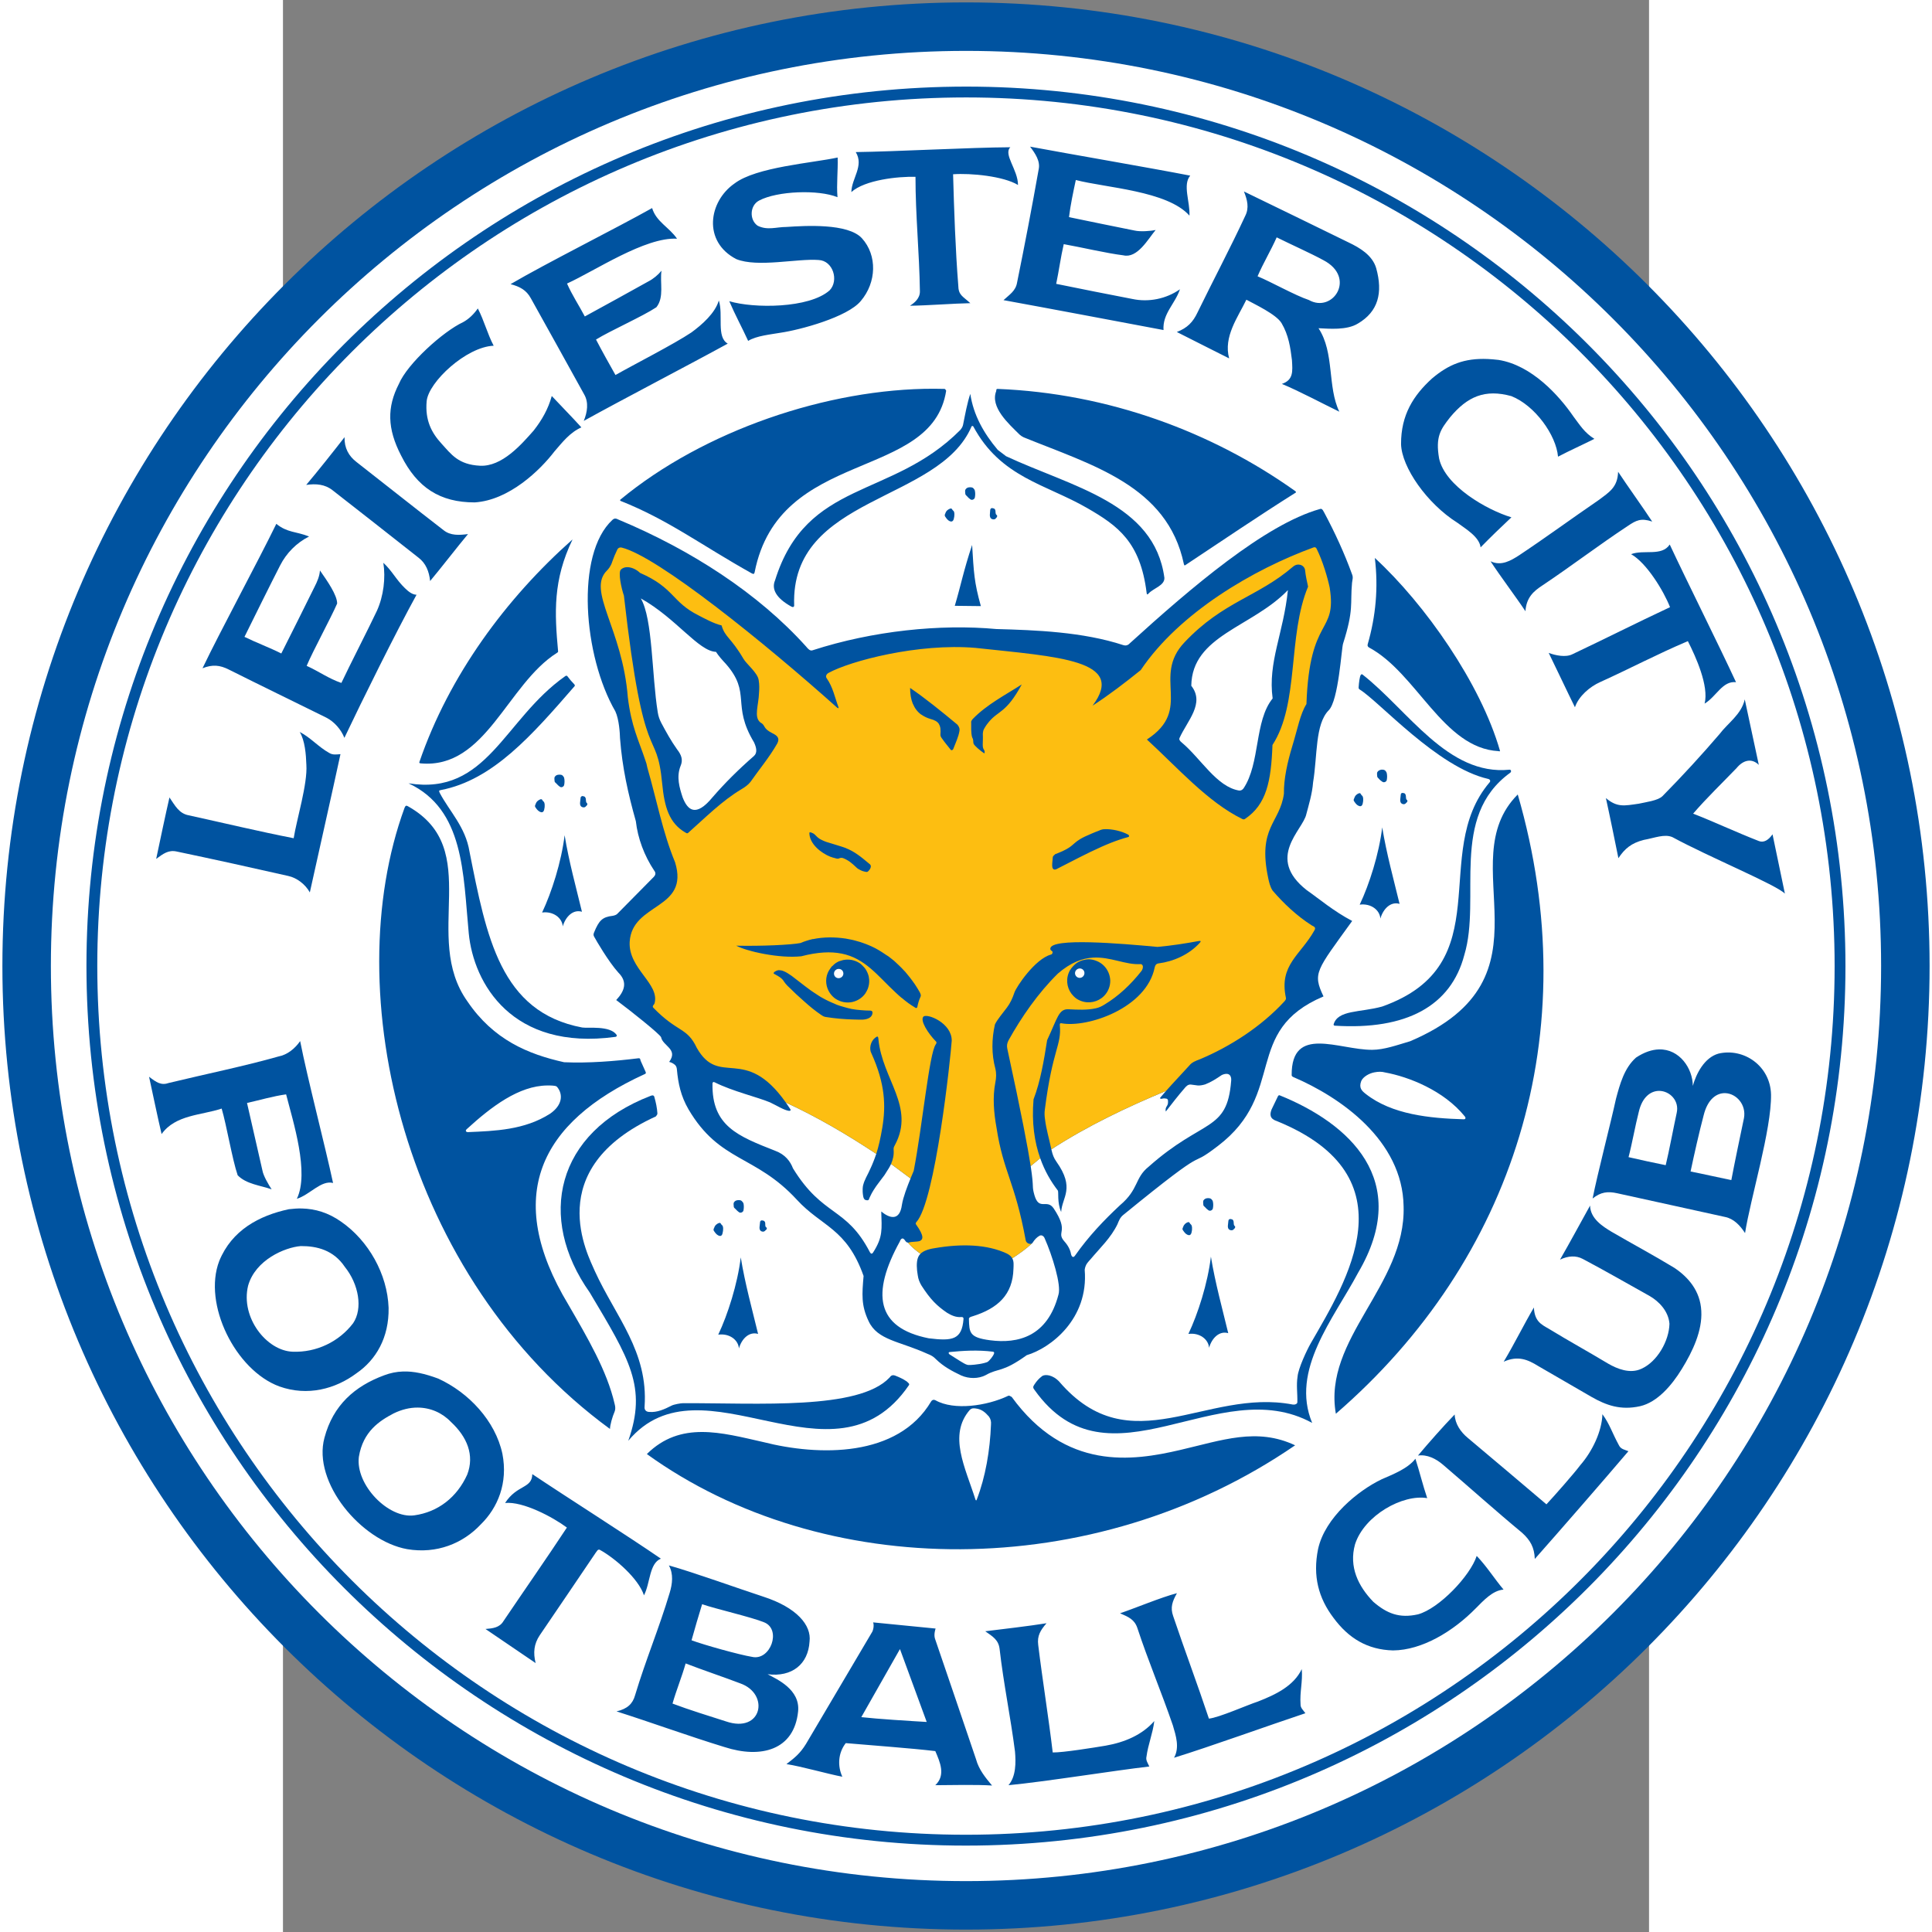 <svg height="316" viewBox="0 0 595.276 841.89" width="316" xmlns="http://www.w3.org/2000/svg"><rect x="0" y="0" width="595.276" height="841.89" fill="#808080" stroke="none"/><path d="m706.97 420.94c0 226.08-183.26 409.34-409.33 409.34s-409.34-183.26-409.34-409.34c0-226.07 183.27-409.33 409.34-409.33 226.07-.003 409.33 183.26 409.33 409.33z" fill="#fff" stroke="#0053a0" stroke-width="21.127"/><g fill-rule="evenodd"><path d="m-80.881 425.78c-2.645-209 164.7-380.64 373.71-383.29 209-2.646 380.64 164.71 383.29 373.71 2.64 209-164.71 380.64-373.71 383.28-209 2.65-380.64-164.7-383.29-373.7h-.001zm373.65-388.01c-211.61 2.679-381.05 176.46-378.37 388.07 2.681 211.61 176.46 381.04 388.07 378.37 211.61-2.68 381.04-176.46 378.37-388.07-2.68-211.61-176.46-381.05-388.07-378.37z" fill="#0053a0"/><path d="m283.74 169.4c-46.47-.11-100.46 18.31-136.75 48.35-.12.08-.12.4.13.53 20.75 8.23 34.98 19.15 57.16 31.57.8.44 1.08.25 1.25-.47 10.73-54.5 77.26-39.38 83.47-79.12-.27-.27-.23-.76-.8-.79-1.47-.04-2.97-.06-4.46-.07zm27.67.07c-.46 0-.61.19-.59.92-2.79 7 5.41 14.29 10.19 19.01.46.43 1.22.93 1.79 1.18 29.7 12.09 62.57 21.02 69.77 55.18.15.53.25.87.8.4 15.83-10.5 31.53-21.15 47.55-31.25.82-.34.52-.72 0-1.05-36.2-25.74-81.43-42.49-129.51-44.39zm-185.21 65.58c-28.961 25.68-53.811 59.27-66.753 97.01-.145.37.076.54.592.59 28.34 2.56 37.6-34.4 59.321-48.14.29-.17.55-.32.53-.67-1.54-16.84-2.28-31.03 6.31-48.79zm349.59 8.08c1.6 13.07.38 25.47-3.09 37.55-.15.57-.13 1.01.52 1.45 20.94 11.2 32.29 43.91 56.49 45.19.3.13.76.15.59-.25-8.4-29.19-32.56-63.73-54.51-83.94zm62.28 103.07c-29.7 29.78 18.5 79.68-46.89 107.53-5.77 1.7-11.31 3.72-16.53 3.74-14.54.07-35.23-11.02-35.1 11.05 0 .4.36.68.84.87 20.2 8.65 47.5 27.4 47.94 56.3.99 34.45-35.27 57.65-29.52 90.37 77.49-67.01 109.36-165.95 79.26-269.86zm-484.42 4.92c-.25.07-.433.34-.659.87-29.345 80.19-.511 204.85 89.508 270.7.02-1.7 1.01-5.24 2.04-7.62.38-.92.32-2.1 0-3.22-3.3-14.5-11.95-29.12-20.18-43.35-28.392-47.13-12.63-79.45 33.21-100.42.59-.19.72-.52.4-1.13-.71-1.56-1.41-3.1-2.1-4.68-.21-.42 0-1.26-1.05-1.11-10.28 1.28-21.85 2.19-32.31 1.72-15.74-3.51-30.772-9.78-42.091-26.45-20.264-28.29 7.488-66.34-25.979-85.1-.277-.16-.538-.27-.789-.21zm424.37 115.91c.76 0 1.54.11 2.3.32 10.16 1.85 25.53 7.83 34.66 19.13.59.73.32 1.34-.59 1.26-14.67-.44-31.15-2.06-42.56-11.05-1.62-1.28-3.11-2.55-1.97-5.6.84-1.93 3.53-3.41 5.78-3.81.82-.14 1.6-.27 2.38-.25zm-362.87 5.98c.82-.02 1.62 0 2.44.06.68.08 1.37.08 1.83.53 2.82 3.36 2.26 8.06-3.01 11.7-11.13 7.13-24.032 7.53-35.916 8.04-.465.02-1.279-.49-.46-1.26 10.828-9.92 22.806-18.95 35.116-19.07zm201.21 135.16c-.15-.02-.32.02-.46.13-9.12 4.33-23.45 6.44-31.51 1.91-.97-.48-1.54-.12-1.92.44-14.48 24.52-48.89 23.94-73.32 17.71-18.15-4.09-35.91-9.27-50.58 5.26 76.38 55.08 194.12 56.8 282.49-3.81-16.67-7.87-31.8-2.21-50.13 2.04-20.75 4.82-49.88 9.18-73.39-23.15-.4-.11-.76-.51-1.18-.53zm-15.26 5.52c.21.02.44.04.72.06 2.65.31 4.16 1.66 5.78 3.49.78 1.03 1.06 2.23.93 3.5-.44 11.32-2.38 22.77-6.19 32.68-.08.47-.42.57-.59 0-4.42-13.95-11.97-28.07-2.44-39.06.61-.53 1.12-.7 1.79-.67z" fill="#0053a0"/><path d="m325.56 63.904c2.27 2.997 4.54 6.333 3.74 9.93-2.92 16.455-6.06 32.876-9.4 49.266-.59 3.66-3.25 5.23-5.92 7.69 18 3.27 51.67 9.63 69.73 13.03-.48-7.13 4.97-11.3 7.16-17.76-6 4.2-13.66 5.74-20.78 4.21-7.41-1.4-25.76-5.05-33.15-6.58 1.2-5.73 1.96-11.57 3.29-17.3 7.2 1.27 18.79 4 25.97 4.87 6.12 1.45 10.75-7.05 14.08-11.05-2.34.53-6.74.8-9.13.26-7.54-1.463-21.09-4.317-28.63-5.85.67-5.463 1.83-10.851 2.97-16.181 12.92 3.397 39.93 4.664 49.52 15.523.32-5.995-3.07-13.443.34-17.429-17.85-3.465-51.94-9.299-69.79-12.629zm-8.61.263c-17.2.08-50.16 1.89-67.35 2.105 3.68 6.053-1.79 11.368-1.92 17.429 5.83-5.289 20.38-6.872 27.95-6.642-.02 16.591 1.69 33.251 1.92 49.791.1 3.13-2.34 5.12-4.34 6.38 7.48-.08 19.3-1 26.31-1.12-3.45-3.17-5.2-3.43-5.26-7.89-1.22-15.27-1.83-33.072-2.25-48.281 7.74-.564 21.97.825 28.29 4.67-.03-6.68-6.49-13.324-3.35-16.442zm-75.24 4.473c-10.99 2.397-35.47 4.119-44.94 11.313-11.32 7.859-13.93 25.297.74 32.947 9.24 3.78 26.77-.33 35.9.4 6.28.26 8.93 8.96 4.8 13.22-8.92 7.93-33.15 7.93-43.73 4.73 2.59 6.07 5.49 11.31 8.23 17.3 3.6-2.26 9.99-2.82 14.06-3.55 8.67-1.26 29.21-6.82 35-13.81 6.92-8.13 7.26-19.91.52-27.36-6.06-6.64-24.83-5.467-32.81-4.935-4.55 0-8.31 1.605-12.63-.526-3.68-2.532-3.47-8.853.65-10.985 7.92-4.196 25.87-4.845 34.14-1.448-.48-5.794.26-11.502.07-17.296zm177.04 14.798c1.48 3.664 2.34 7.124.59 10.589-6.52 14.053-13.93 28.003-20.83 42.163-1.94 4.13-4.42 6.75-9.01 8.48 6.12 3.13 16.63 8.38 22.81 11.51-2.59-9.46 3.83-17.95 7.5-25.58 3.53 1.93 13 6.35 15.32 10.19 3.11 5.26 3.87 10.66 4.54 16.11.3 4.93.7 8.65-4.39 10.4 7.15 2.91 18.39 8.9 25.04 12.1-5.28-10.88-2.02-25.68-9.07-36.37 4.59.2 12.29.97 17.17-2.04 8.82-5.17 10.97-13.35 7.96-24.14-1.66-5.68-7.24-8.92-11.98-11.18-11.32-5.6-34.32-16.703-45.65-22.232zm-257.89 7.234c-15.78 8.861-46.11 24.018-61.684 33.148 4.064 1.07 6.884 2.59 8.814 6.12 7.79 13.99 15.56 27.97 23.28 41.96 2 3.47 1.39 7.65-.19 11.51 16.19-8.99 46.5-24.75 62.74-33.67-5.07-2.88-1.85-12.49-3.89-18.81-1.6 5.52-7.3 10.54-11.95 13.94-7.54 5.06-25.24 14.08-33.09 18.55-2.86-5.07-5.77-10.26-8.48-15.46 6.12-3.8 20.31-10.08 26.31-14.07 3.51-4.4 1.45-10.75 2.23-15.92-1.54 1.86-3.54 3.54-5.73 4.67-6.58 3.66-21.02 11.66-27.69 15.26-2.53-4.8-5.56-9.35-7.75-14.34 12.19-5.53 34.05-20.33 47.94-19.54-3.47-5.058-9.05-7.352-10.86-13.348zm272.16 12.758c6.02 3.01 14.86 6.94 20.33 9.93 14.51 7.54 4.19 23.31-6.31 17.37-6-2-16.5-7.93-22.35-10.33 2.52-5.86 5.74-11.11 8.33-16.97zm-348.11 30.98c-1.667 2.4-3.85 4.59-6.447 5.99-8.677 4.04-24.223 18.06-27.952 26.9-5.197 10.12-5.142 19.43.985 31.24 6.983 13.93 16.884 20.39 32.031 20.39 15.047-.93 28.597-14.11 34.787-22.23 3.41-3.93 6.72-8.26 11.72-10.46-4.2-4.66-8.62-9.08-12.9-13.68-1.53 5.59-4.23 10.4-7.89 15.06-5.41 6.14-13.806 15.79-23.349 15.33-9.545-.47-12.582-5.02-16.838-9.67-4.255-4.65-7.183-10.08-6.444-18.42.738-8.34 17.271-23.74 29.205-24.2-2.737-5.2-4.168-10.99-6.908-16.25zm-58.077 56.1c-4.355 5.62-12.094 15.39-16.707 20.8 4.283-.63 8.183-.27 11.445 2.29 12.525 9.75 25.033 19.6 37.489 29.41 3.199 2.42 4.645 6.04 5.064 10.18 4.609-5.49 12.03-15.11 16.509-20.46-3.879.51-7.657.72-10.654-1.7-12.723-9.81-25.231-19.78-37.884-29.66-3.461-2.63-5.391-6.19-5.262-10.86zm-29.729 37.76c-7.937 16.31-24.36 46.62-32.162 62.93 4.329-1.72 7.581-1.41 11.509.59 14.118 7.07 28.306 13.94 42.422 20.92 3.464 1.75 6.497 5.22 7.892 8.82 7.87-16.58 22.39-45.92 31.441-62.36-1.865 0-3.734-1.56-5.064-2.88-3.73-3.54-5.612-7.58-9.406-11.05 1.056 6.58.105 14.46-2.764 20.85-3.334 7.12-12.186 24.38-15.52 31.51-5.529-1.87-9.801-5.05-15.128-7.45 2.668-6.38 10.55-20.84 13.284-27.15.03-3.7-4.369-9.95-7.496-14.42-.135 2.4-1.169 4.84-2.303 7.05-3.401 6.93-11.067 22.27-14.535 29.13-4.862-2.46-11.187-4.84-16.048-7.24 3.401-6.92 11.988-24.24 15.522-31.1 2.734-5.39 7.164-9.9 12.628-12.63-5.662-2.28-9.412-1.58-14.272-5.52zm10.193 90.69c2.267 3.67 2.761 9.88 2.896 14.27.598 8.28-4.26 23.98-5.527 32.04-15.253-2.99-30.587-6.67-45.777-10-4.195-.8-5.887-4.17-8.352-7.77-1.599 6.87-4.323 19.85-5.787 26.78 3.064-2.26 5.348-4.02 8.945-3.22 16.252 3.41 32.418 6.98 48.606 10.65 3.729.8 7.471 3.64 9.403 7.17 3.465-15.72 9.955-44.45 13.352-60.25-1.664.14-3.401.42-4.866-.51-4.731-2.61-8.096-6.69-12.893-9.16z" fill="#0053a0"/><path d="m7.487 453.67c-2.286 3.28-5.563 5.97-9.471 6.71-14.868 4.21-30.724 7.43-47.684 11.51-3.404 1.22-5.464-.21-8.682-2.69 1.504 6.88 3.822 18.1 5.459 24.98 6.039-8.46 17.282-8.14 26.176-11.11 2.113 7.13 4.599 22.08 6.973 29.06 3.732 3.88 9.928 4.42 14.798 6.13-1.265-1.9-3.643-5.94-4.011-8.23-1.728-7.54-4.986-21.93-6.71-29.4 5.689-1.27 11.264-2.95 17.035-3.75 3.054 11.93 10.208 34.14 4.671 45.52 5.807-1.85 10.597-8.25 15.785-6.9-3.42-16.02-11.182-45.67-14.339-61.83h-0zm.789 72.94c-1.898-.06-3.812.11-5.723.32-12.876 2.76-24.839 9.11-30.32 22.56-7.223 18.76 7.044 47.61 26.178 54.66 12.304 4.4 24.474 1.1 33.608-5.72 8.484-5.81 14.238-15.52 14.011-28.54-.532-14.69-8.745-29.26-20.719-37.55-5.695-4-11.336-5.58-17.035-5.73h-0zm-.526 16.38c7.101-.04 14.314 1.77 19.205 9.07 6.081 7.56 7.926 18.18 3.618 24.54-6.12 8.04-15.985 12.84-26.374 12.42-11.296-.4-22.741-14.86-19.403-28.73 3.174-11.3 15.994-16.73 22.954-17.3zm44.529 54.66c-2.776.08-5.479.63-8.158 1.64-12.849 4.74-22.278 13.03-26.043 27.23-5.279 19.43 15.97 44.94 36.04 48.54 12.885 2.17 24.293-2.48 32.093-10.8 7.345-7.2 11.912-17.97 9.408-30.77-3.094-14.37-14.71-26.69-27.951-32.75-5.84-2.17-10.765-3.26-15.389-3.09zm6.379 15.72c5.618.02 10.726 2.27 14.535 6.25 7.036 6.5 10.353 14.48 7.104 22.94-4.473 9.94-12.784 16.36-23.087 17.77-11.193 1.55-25.66-13.26-24.139-25.47 1.823-11.2 9.128-15.77 15.129-18.94 3.555-1.73 7.086-2.57 10.458-2.55zm49.992 29c-.11 6.4-6.67 4.51-11.853 12.57 7.783-.78 20.833 6.16 26.923 10.71-9.05 13.74-18.46 27.17-27.638 40.77-1.705 2.86-4.694 3.18-7.83 3.43 5.725 3.96 16.118 10.9 21.848 14.86-1.14-4.57-.72-8.36 1.77-12.1 8.1-11.98 16.31-23.93 24.39-35.97.46-.49.84-1.62 1.73-1.33 6.63 3.6 16.98 12.61 19.32 19.87 2.78-5.35 2.25-13.89 7.36-15.98-14.08-9.7-41.88-27.34-56.02-36.83zm59.52 39.78c2.06 3.75 1.53 8.04.33 11.98-4.6 15.4-10.46 29.25-15.07 44.6-1.03 3.72-3.36 5.93-8.08 7.03 14.61 4.63 31.57 10.81 47.02 15.53 16 5.18 30.37 1.32 32.1-15.47 1.01-9.64-9.26-14.1-13.28-16.25 10.58 1.31 17.7-4.34 18.27-14.27.9-7.07-5.54-14.8-20.12-19.53-10.46-3.41-30.63-10.67-41.17-13.62zm221.39 12.1c-6.78 1.75-18.12 6.49-24.79 8.76 3.72 1.6 6.29 2.69 7.55 6.44 4.76 14.46 10.51 27.95 15.45 42.37 1.35 4.54 3.01 9.68.53 14.14 15.36-4.73 42.01-14.35 57.23-19.4-.87-1.27-2.19-2.3-2.11-3.9-.38-5.43.99-9.83.53-15.32-3.52 7.32-11.26 11.07-19.14 14.14-4.44 1.43-16.92 6.99-21.32 7.43-4.86-14.63-10.65-30.03-15.57-44.66-1.35-3.79-.36-6.44 1.64-10zm-206.91 4.8c5.62 1.98 21.63 5.64 27.09 7.92 7.61 3.15 2.67 16.79-5.27 15.04-5.57-.9-21.21-5.28-26.43-7.24 1.47-5.24 2.99-10.52 4.61-15.72zm74.5 7.92c.49 1.01.19 3.47-.65 4.58l-28.6 48.41c-2.55 4.15-4.95 6.04-8.5 8.76 6.52 1.01 17.8 4.25 24.35 5.51-2.11-4.59-1.92-10.27 1.49-14.65 10.1.89 28.98 2.26 39.02 3.48 2.04 4.77 4.65 10.5 0 14.86 6.65-.05 18.25-.3 24.73.14-2.92-3.47-5.76-6.96-6.98-11.45-3.04-8.96-14.34-42.24-17.89-52.55-.61-1.87.21-4.19.27-4.4zm75.58.37c-7.3 1.2-19.72 2.64-26.7 3.5 3.32 2.33 5.78 3.77 6.25 7.7 1.72 15.11 4.77 29.59 6.71 44.71.4 4.73.48 10.81-2.84 14.67 16-1.52 45.44-6.3 61.37-8.15-.61-1.41-1.64-2.74-1.24-4.27.72-5.41 2.74-10.06 3.41-15.53-5.28 6.04-12.92 9.28-21.24 10.73-4.77.8-18.69 3.05-23.02 2.95-1.81-15.33-4.46-31.51-6.32-46.83-.52-4 .95-6.4 3.62-9.48zm-63.87 11.26 11.66 31.76c-7.29-.42-21.22-1.28-28.5-2.1zm-93.39 6.26c6.69 2.61 17.79 6.37 23.74 8.67 13.03 4.54 9.6 22.01-6.19 16.58-7.09-2.25-16.54-5.2-23.27-7.76 1.62-5.73 4.1-11.71 5.72-17.49z" fill="#0053a0"/><path d="m525.04 156.44c-10.31-.44-17.13 2.4-24.33 8.49-8.06 7.33-13.55 15.84-13.49 28.61.27 10.06 11.26 25.87 24.48 34.21 3.72 2.75 9.62 6.18 10.18 10.77 4.38-4.48 8.95-8.9 13.43-13.09-10.73-3.22-28.9-13.64-31.51-25.64-1.66-9.55.68-12.67 4.74-17.89 7.58-9.15 15.26-12.46 26.77-9.28 10.29 4.1 19.51 16.99 20.31 26.38 5.35-2.8 10.42-5.03 15.85-7.76-4.31-2.67-6.21-5.87-9.13-9.74-6.32-9.21-18.21-22.36-32.63-24.66-1.62-.19-3.2-.33-4.67-.4zm56.76 49.14c-.21 6.74-3.76 8.82-8.6 12.42-11.75 8.04-22.88 16.23-34.6 24.02-3.33 2.12-7.64 4.84-12.38 2.56 3.81 5.92 11.34 15.92 15.2 21.77.4-6.04 3.64-8.78 7.3-11.18 12.67-8.46 24.58-17.59 37.29-25.97 3.67-2.48 5.77-3.56 10.65-1.92-3.78-5.78-11.05-15.91-14.86-21.7zm22.5 31.7c-3.51 5.3-11.3 2.08-16.83 4.21 6.73 3.79 14.16 15.95 16.96 23.09-15.05 7.05-27.49 13.38-42.56 20.52-2.86 1.45-7.38.53-10.31-.59 3.11 6.31 8.31 17.41 11.43 23.68 1.66-4.86 6.52-8.99 11.05-10.99 13.47-6.12 24.56-12.04 38.16-17.82 3.45 6.79 9.24 19.57 7.3 27.23 5.2-3.14 7.75-9.98 13.68-9.34-7.2-15.6-21.61-44.41-28.88-59.99zm32.69 67.48c-1.43 6.54-7.37 10.31-11.05 15.19-7.37 8.61-16.23 18.31-24.86 27.03-2.06 1.93-7.17 2.54-10.27 3.24-6.42.93-9.41 1.68-14.33-2.44 1.54 6.92 4.06 19.26 5.45 26.18 2.74-4.15 5.66-6.59 11.05-7.96 4.8-.86 9.05-2.71 12.5-1.2 15.75 8.57 45.3 20.78 49 24.61l-5.39-25.85c-1.75 2.53-3.81 3.75-5.91 2.95-9.45-3.66-20.67-8.88-28.69-11.95 5.87-6.82 12.73-13.41 18.94-19.87 2.7-3.29 6.4-4.59 9.68-1.39z" fill="#0053a0"/><path d="m599.63 457.29c-2.99.08-6.38 1.15-10 3.55-5.15 4.53-7.05 11.62-8.75 17.96-2.32 10.71-8.08 32.72-10.19 43.46 3.56-2.86 6.63-3.18 10.65-2.3 15.72 3.39 31.38 6.95 47.04 10.34 3.79.73 6.59 3.7 8.74 7.03 2.31-14.9 11.57-45.19 11.32-60.39-.3-12.46-11.85-20.41-22.9-17.82-6.27 1.76-9.79 9-11.18 14.08-.02-7.56-5.76-16.15-14.73-15.91zm.06 18.07c4.61.03 8.87 4.28 7.64 9.62-1.22 5.56-3.43 17.26-4.79 22.76-5.35-1.08-10.91-2.28-16.19-3.5 1.52-5.74 2.95-13.89 4.46-19.72 1.52-6.61 5.31-9.16 8.88-9.16zm28.82.99c4.8.17 9.2 4.99 8.14 10.86-1.49 7.06-4.21 20.08-5.51 27.03-5.83-1.18-11.87-2.59-17.76-3.75 1.49-7.07 3.78-17.26 5.66-24.33 1.74-7.24 5.72-9.93 9.47-9.81zm-58.93 49c-4.42 7.94-8.46 15.51-13.09 23.55 3.51-1.68 6.98-1.87 9.87-.33 10.27 5.43 19.02 10.52 29.19 16.18 3.93 2.27 8.19 6.5 8.63 12.1-.17 7.5-5.35 16.57-12.25 19.62-4.99 2.34-10.67-.06-14.46-2.25-9.32-5.6-16.67-9.58-25.99-15.26-3.22-1.85-6.09-3.22-6.38-9.2-4.46 7.56-8.48 15.83-13.16 23.62 6.21-2.78 10.49-.93 14.95 1.83 8.29 4.77 15.19 8.77 23.4 13.55 6.27 3.56 12.55 5.91 21.11 4 7.39-1.71 13.66-8.86 18.17-16.23 4.77-7.72 8.96-16.71 8.48-25.25-.42-8.82-5.79-14.84-11.77-18.82-9.76-5.91-17.51-9.98-27.36-15.72-3.79-2.28-9.22-5.71-9.34-11.39zm5.38 90.9c-.21 7.43-4.37 16.17-9.66 22.23-2.67 3.58-11.26 13.32-14.73 17.05-11.76-9.98-22.46-19.03-34.26-28.94-3.12-2.57-5.58-6.15-5.73-10.21-4.88 5.03-11.47 12.5-15.99 17.89 4.04-.57 7.83 1.39 10.86 3.96 11.57 9.87 22.79 19.99 34.53 29.71 3.52 3.2 5.33 6.3 5.52 11.39 10.65-12.02 30.41-34.73 40.79-46.95-1.41-.61-3.29-.83-4.09-2.51-3.07-5.6-3.99-9.18-7.24-13.62zm-81.49 19.41c-3.3 4.33-9.91 6.84-14.67 8.94-10.29 4.91-24.73 16.65-27.74 30.4-2.4 11.85.21 21.42 6.76 30.05 6.48 8.76 14.65 13.85 25.93 14.14 12.62-.12 26.07-8.23 36.03-18.35 3.28-3.28 7.3-7.79 12.1-8.16-4-4.76-7.34-10.13-11.7-14.67-2.82 8.69-16.4 22.96-25.59 25.46-8.11 1.83-13.54-.36-19.47-5.47-6.59-6.82-10.69-15.22-7.96-25.05 4.06-12.67 20.88-21.95 31.45-20.12-1.92-5.66-3.37-11.72-5.14-17.17z" fill="#0053a0"/><path d="m299.52 171.64c-1.34 3.86-2.25 8.95-3.15 13.42-.19.98-.68 1.65-1.27 2.36-29.93 30.12-66.91 21.35-80.69 65.52-1.56 3.73.42 7.68 7.09 11.37.67.4 1.26.23 1.26-.47-1.68-47.96 63.12-44.72 77.29-78 .15-.34.63-.25.78 0 11.91 22.22 31.59 25.13 49.58 35.53 13.47 7.77 23.18 14.82 25.93 36.89.09 1.04.38.85.91.32 2.04-2.25 6.99-3.41 6.84-6.78-4.36-32.56-40.22-39.59-68.99-53-1.2-.92-2.42-1.84-3.62-2.76-6.02-7.12-10.61-15.15-11.96-24.4zm-.52 40.72c-.32.02-.59.09-.87.25-.31.15-.61.47-.78.8-.16.3-.1 1.25 0 1.9.11.42.49.65.72.92.48.59.9.93 1.52 1.39.77.51 1.72-.12 1.89-.73.23-1.06.23-2.23 0-3.16-.06-.34-.32-.55-.53-.86-.29-.32-.61-.49-1.11-.51-.21-.02-.55-.04-.84 0zm9.78 9.07c-.1.02-.14.04-.25.13-.19.15-.34.4-.34.65-.02 1.31-.61 3.22.59 3.9.59.27 1.33.37 1.79-.15.23-.38.68-.51.65-1.18 0-.32-.44-.42-.58-.78-.19-.53-.09-1.47-.28-1.85-.17-.28-.34-.55-.65-.59-.32-.06-.61-.21-.93-.13zm-18.01.19c-.87.3-1.79.93-2.11 2.04-.38.66-.36 1.18 0 1.58.46.68 1.03 1.48 1.83 1.85.68.32 1.56.32 1.86-1.13.33-1.2.35-2.89-.19-3.35-.7-.5-.53-1.2-1.39-.99zm9.53 15.85c-3.83 11.53-4.82 17.34-7.55 26.52 5 .04 7.76.06 11.36.13-2.93-10.46-3.07-14.61-3.81-26.65z" fill="#0053a0"/><path d="m123.51 294.44c-.17 0-.38.09-.59.26-26.67 18.81-33.91 52.15-68.208 46.64 24.345 11.38 23.758 39.36 26.241 65.31 2.097 21.86 18.812 51.31 63.877 45.18.5-.04.84-.44.52-.92-2.88-4.11-12.54-2.76-14.94-3.16-35.675-6.69-41.716-39.5-49.126-76.63-1.724-10.73-8.686-17.51-12.959-25.57-.309-.82-.587-1.08.461-1.27 22.729-4.35 39.864-24.07 58.084-45.04.38-.23.45-.75 0-1.13-1.03-1.03-1.97-2.17-2.9-3.41-.17-.17-.27-.28-.46-.26zm-3.41 43.15c-.32.02-.66.09-.93.25-.32.15-.61.47-.8.8-.15.3-.08 1.25 0 1.9.13.42.57.65.8.92.48.59.91.93 1.52 1.39.77.51 1.66-.12 1.83-.73.23-1.06.23-2.23 0-3.16-.07-.34-.32-.55-.53-.86-.29-.32-.61-.49-1.11-.51-.22-.02-.49-.04-.78 0zm10.25 9.32c-.11.03-.21.07-.32.15-.19.13-.34.38-.34.65-.06 1.29-.73 3.18.47 3.88.57.31 1.3.38 1.76-.13.26-.38.72-.46.72-1.11.02-.34-.38-.43-.5-.8-.17-.53-.09-1.48-.28-1.84-.15-.29-.33-.61-.65-.65-.32-.08-.55-.21-.86-.15zm-18.15 1.39c-.86.3-1.79.99-2.1 2.11-.38.65-.36 1.11 0 1.51.44.68 1.09 1.48 1.89 1.84.68.33 1.56.4 1.86-1.06.33-1.2.29-2.94-.28-3.41-.69-.5-.5-1.2-1.37-.99zm10.53 15.66c-1.41 11.64-5.66 24.94-9.81 33.68 4.84-.65 8.71 2.29 9.01 6.04 1.22-4.25 4.48-7.52 8.35-6.38-2.54-10.56-5.68-21.91-7.55-33.34z" fill="#0053a0"/><path d="m160.8 477.34c-.19.05-.4.11-.65.21-41.3 15.96-49.55 53.04-26.46 85.69 17.35 29.15 25.03 41.16 16.78 64.59 32.28-38.43 89.47 23.74 122.28-24.2.44-.59-.25-.99-.93-1.65-1.6-1.11-3.28-1.85-4.92-2.5-1.22-.46-1.89-.19-2.63.86-13.43 14.15-56.98 11.01-89.91 11.11-1.01 0-4.02.53-5.01 1.06-3.16 1.62-6.36 3.05-9.73 2.75-.9 0-2.27-.48-2.04-2.35 1.64-23.95-12.61-39.17-21.64-58.93-2.82-6.74-23.74-44.54 26.57-67.5.23-.44.71-.7.65-1.37-.15-2.34-.63-4.65-1.31-7.05-.12-.59-.46-.8-1.05-.72zm37.36 45.65c-.32.05-.65.11-.93.26-.31.17-.61.48-.77.8-.15.31-.11 1.26 0 1.91.1.42.54.63.77.91.51.59.91.92 1.52 1.39.78.5 1.75-.13 1.91-.74.21-1.05.24-2.23 0-3.16-.08-.33-.4-.52-.58-.84-.32-.34-.57-.48-1.06-.53-.23-.02-.54-.04-.86 0zm10.4 8.82c-.11.02-.23.04-.34.13-.17.15-.34.4-.32.65-.06 1.31-.73 3.18.45 3.9.59.29 1.24.35 1.72-.15.23-.38.78-.44.78-1.12.02-.31-.44-.4-.59-.78-.17-.52-.02-1.47-.19-1.85-.17-.29-.33-.61-.67-.65-.3-.09-.53-.19-.84-.13zm-18.55 1.12c-.86.29-1.78.99-2.1 2.1-.4.63-.36 1.12 0 1.52.44.67 1.03 1.45 1.83 1.83.67.34 1.56.4 1.83-1.05.34-1.2.38-2.95-.19-3.41-.69-.51-.5-1.2-1.37-.99zm9.48 14.98c-1.41 11.64-5.67 24.94-9.81 33.68 4.84-.65 8.71 2.23 9.01 6 1.22-4.25 4.48-7.47 8.35-6.32-2.55-10.56-5.7-21.91-7.55-33.36z" fill="#0053a0"/><path d="m434.08 477.28c-.21.02-.45.23-.53.46-.91 1.94-1.83 3.79-2.76 5.73-.82 2.19-.86 4.06 2.44 5.11 59.17 24.19 30.04 69.96 14.61 96.82-1.6 2.76-5.43 10.9-5.72 14.48-.59 3.81 0 7.13-.09 11.11 0 .93-1.3 1.18-2.02 1.05-37.88-7.28-70.65 26.19-101.7-9.93-2.86-3.09-6.29-3.39-7.55-2.42-1.37 1.03-2.38 2.17-3.35 3.68-.65.91-.63 1.43.13 2.36 32.28 45.27 80-8.19 120.95 14.33-9.59-23.02 9.31-45.35 20-65.43 23.76-40.37-4.04-65.18-34.2-77.35-.09-.04-.13 0-.21 0zm-31.36 44.85c-.32.04-.59.11-.87.27-.31.15-.61.47-.78.78-.14.32-.1 1.33 0 1.98.11.42.49.59.72.86.48.57.9.93 1.51 1.37.78.53 1.73-.1 1.9-.71.23-1.05.23-2.25 0-3.16-.06-.36-.32-.55-.51-.86-.31-.32-.63-.49-1.13-.53-.21-.02-.55-.04-.84 0zm9.93 9.09c-.11 0-.23.05-.34.13-.19.13-.33.4-.33.65-.05 1.29-.72 3.18.46 3.87.59.32 1.3.38 1.79-.12.23-.38.71-.44.71-1.12 0-.31-.37-.42-.52-.8-.17-.52-.09-1.45-.25-1.83-.17-.29-.28-.61-.62-.65-.29-.08-.61-.19-.9-.13zm-18.35 1.37c-.87.3-1.73 1.01-2.04 2.11-.38.65-.36 1.11 0 1.51.46.68 1.03 1.47 1.83 1.83.67.34 1.55.4 1.85-1.05.34-1.2.29-2.95-.28-3.41-.67-.5-.5-1.2-1.36-.99zm10.06 15.01c-1.39 11.64-5.66 24.94-9.81 33.67 4.86-.65 8.73 2.3 9.01 6.04 1.22-4.25 4.48-7.51 8.35-6.37-2.54-10.57-5.68-21.91-7.55-33.34z" fill="#0053a0"/><path d="m470 293.83c-.12.05-.23.15-.33.28-.45.52-.82 3.41-.93 5.32-.02.4-.02.72.4.99 8.48 5.16 33.89 33.97 56.03 39 .97.21 1.09 1.03.61 1.52-26.33 30.94 5.07 79.26-46.83 97.68-9.64 2.65-19.34 1.39-21.13 7.81-.05.23.27.52.46.52 31.21 1.98 50.68-8.54 56.51-30.83 7.51-24.84-6.63-60.13 20-79.39.67-.51.31-1.39-.28-1.33-26.92 2.74-44.13-25.82-64.13-41.5-.1-.07-.27-.09-.38-.07zm8.55 41.57c-.32.07-.65.17-.93.34-.31.15-.61.46-.78.8-.14.29-.1 1.24 0 1.89.11.42.49.66.72.93.48.59.9.86 1.51 1.3.78.53 1.73-.04 1.9-.65.23-1.05.23-2.23 0-3.16-.06-.33-.32-.61-.51-.92-.31-.32-.63-.49-1.13-.53-.21 0-.49-.04-.78 0zm9.13 10.15c-.1.02-.21.04-.31.12-.19.15-.28.4-.28.66-.06 1.3-.71 3.17.47 3.89.56.29 1.24.36 1.7-.15.25-.38.74-.44.74-1.11 0-.32-.4-.4-.53-.78-.17-.53-.08-1.48-.27-1.85-.15-.3-.28-.61-.59-.66-.32-.08-.61-.19-.93-.12zm-18.79.12c-.87.3-1.73.99-2.04 2.11-.38.65-.36 1.11 0 1.51.44.68 1.03 1.48 1.83 1.83.67.34 1.55.4 1.85-1.05.31-1.2.29-2.88-.27-3.34-.7-.51-.51-1.27-1.37-1.06zm10.12 14.86c-1.39 11.64-5.66 24.94-9.81 33.68 4.84-.65 8.74 2.29 9.01 6.06 1.22-4.25 4.48-7.54 8.36-6.4-2.55-10.54-5.69-21.91-7.56-33.34z" fill="#0053a0"/><path d="m452.11 221.75c-.1.02-.21.02-.33.08-23.91 6.76-56.2 34.35-82.8 58.53-.78.89-1.85 1.08-2.72.78-17.68-5.81-38.24-6.56-55.37-7.03-24.44-2.25-53.82.74-80.11 9.26-1.13.4-1.98-.63-2.82-1.64-20.81-23.15-50.13-42.11-81.77-55.31-.88-.42-1.62-.8-2.63.13-16.24 14.98-12.67 59.35 1.27 83.41 1.64 3.49 2 9.61 2.04 11.7.99 12.94 3.51 24.12 6.9 36.18.84 7.49 3.71 15.11 8.02 21.57.84 1.03.48 1.96-.13 2.63-5.51 5.52-10.54 10.74-16.05 16.25-.4.38-1.16.65-1.9.78-4.57.53-6 2.02-8.16 7.3-.32.76-.28 1.29.12 1.92.78 1.45 6.08 10.63 10.46 15.51 4.23 4.19 2.65 8.17-.92 11.98 6.75 5.05 18.83 14.71 19.55 16.18.76 3.89 7.62 5.2 3.53 10.78 1.08.25 1.73.65 2.57 1.32.61.66.74 1.29.8 1.98.55 6.06 1.69 11.56 5.05 17.36 13.68 23.2 29.01 19.62 47.23 39.4 10.9 11.85 21.66 12.32 29.07 33.22-.68 7.93-1.1 12.79 2.17 19.65 3.87 8.38 13.4 8.7 25.65 14.27 1.64.64 2.55 1.14 3.75 2.38 3.2 3.12 6.88 5.12 11.05 7.1 3.37 1.43 7.36 1.43 10.46-.13 5.89-3.37 7.13-.93 18.02-8.76 10.27-3.03 27.04-15.68 25.25-37.21.06-.63.21-1.05.4-1.6.32-.99 1.24-1.98 2.11-2.94 4.14-4.95 8.88-9.33 11.78-15.33.59-1.45 1.1-2.86 2.42-3.95 41-33.47 26.5-18.76 41.32-30.12 30.39-23.11 10.44-50.09 46.03-65.18-4.82-10.21-3.18-11.14 12.5-32.88-8.29-4.38-14.06-9.41-19.81-13.43-18.03-14.14-1.66-26.14-.18-33.08 1.03-3.94 2.58-8.91 2.96-13.94 1.92-11.59.84-25.25 6.76-31.31 4.36-4.21 5.62-27.26 6.31-29.13 4.78-15.05 3.03-17.07 3.9-26.52.14-1.26.59-2.27 0-3.66-3.33-9.18-7.41-18.06-12.11-26.86-.42-.76-.73-1.49-1.32-1.64-.09-.02-.21 0-.32 0zm-14.2 35.4c-1.92 18.88-8.8 31.38-6.65 47.21-8.02 9.85-5.33 28.22-12.7 39.21-.48.63-1.13.99-1.91.92-9.79-1.62-16.65-13.95-24.98-20.92-.85-.67-1.27-1.3-.99-1.97 3.39-7.54 11.17-15.1 5.13-22.76.3-21.95 26.52-25.48 42.1-41.69zm-281.97 3.62c15.38 8.61 25.19 23.07 32.75 23.28 1.18 1.83 2.86 3.72 4.27 5.2 11.32 12.88 2.34 17.68 12.29 34.2 1.08 2.31 1.56 4.56 0 5.97-6.65 5.79-12.56 11.66-18.08 18.02-7.3 8.86-10.86 5.6-13.02 0-1.35-4.15-2.78-8.84-.91-13.62 1.16-2.63.46-4.79-1.52-7.3-2.65-3.72-4.81-7.66-6.9-11.58-.74-1.47-1.22-2.73-1.51-4.58-2.63-16.29-2.15-40.65-7.37-49.59zm191.06 161.26c1.12-.12 2.11.65 2.24 1.77.12 1.14-.72 2.19-1.84 2.31-1.13.11-2.12-.71-2.25-1.85-.1-1.11.74-2.1 1.85-2.23zm-105.04.19c1.14-.1 2.12.65 2.23 1.79.13 1.12-.72 2.1-1.83 2.23-1.12.13-2.13-.65-2.23-1.77-.13-1.13.71-2.12 1.83-2.25zm169.24 45.72c1.66.02 2.17 1.57 1.98 3.15-1.77 22.31-12.17 16.17-35.93 37.3-6.21 4.96-4.17 9.78-12.55 16.84-7.02 6.56-13.57 13.42-19.55 21.91-.97 1.45-1.68-.09-1.77-.74-.29-1.77-1.34-3.77-2.82-5.39-3.93-4.42 2.34-3.87-4.73-14.46-2.93-4.29-6.32 1.24-8.36-5.72-1.26-4.49-.06-2.28-1.64-12.7l4.15-3.43c1.95 5.56 4.69 10.21 7.68 14.08.44.53-.38 5.22 1.45 9.35.38-6.52 6.21-10.27-2.1-21.97-1.08-1.52-1.64-3.01-2.04-4.8-.05-.19-.09-.34-.13-.53 15.74-10.23 33.36-18.58 49.99-25.47-.85.95-1.67 1.9-2.51 2.91-.38.46.36.63.59.53 1.01-.28 1.49-.15 2.29 0 .53.31.47.86.47 1.36.12 1.94-1.43 2.05-.97 4.21 2.74-3.51 5.35-6.92 8.14-10.12.66-.82 1.52-1.79 2.82-1.64l3.04.4c1.03.04 2.02-.15 3.15-.47 2.68-1.05 4.68-2.35 7.24-4.08.84-.4 1.54-.52 2.11-.52zm-223.5 3.55c.1 0 .27.07.4.13 7.89 3.96 18.65 6.44 24.14 8.75 2.88 1.35 5.98 3.35 8.21 3.69.92.06.92-.44.46-.99-.59-.93-1.18-1.81-1.77-2.63 13.56 6.29 26.12 13.59 39.4 22.37-.04.11-.1.21-.12.32-.38 1.13-.76 2.16-1.14 3.09-.21.53-.44 1.12-.65 1.58-.17.4-.36.82-.53 1.18-.31.67-.63 1.41-.92 1.98-.38.73-.8 1.59-1.12 2.23-.1.25-.21.48-.32.73-.21.47-.44.93-.58 1.37-.11.32-.19.61-.28.93-.04.14-.1.29-.12.46-.09.42-.11.84-.15 1.3-.02.43-.02.87 0 1.33.04.49.06.97.15 1.52.16 1.32.54 1.83.98 2.04.13.06.32.08.47.12.31.07.92.17 1.11-.33.15-.47.38-.93.59-1.37.21-.46.4-.88.66-1.33.48-.88 1.05-1.76 1.64-2.63.12-.19.25-.4.4-.59 1.07-1.51 2.25-2.96 3.34-4.46.11-.15.17-.27.28-.4.44-.65.84-1.32 1.24-1.98.15-.23.31-.48.46-.71.38-.66.76-1.31 1.05-1.98l8.49 6.31c-1.41 3.45-3.22 8.13-3.75 11.45-.99 7.47-5.58 5.79-9.01 2.95.21 7.7.8 11.01-3.49 17.76-.57.97-1.1.63-1.45 0-10.38-20.01-20.4-15.24-33.53-36.56-1.18-3.09-3.41-6.04-7.71-7.64-16.18-6.37-27.74-10.75-27.36-29.34.02-.33.19-.65.53-.65zm142.72 66.83c.67.04 1.26.61 1.51 1.32 3.27 7.37 7.33 20.33 6 24.52-4.8 18.4-17.76 21.45-29.8 19.87-9.03-1.18-9.07-3.3-9.22-9.34.02-.66.93-.91 1.66-1.12 10.91-3.43 17.47-9.37 17.75-20.71.06-1.54.25-3.16-.53-4.55 3.05-1.95 5.87-3.97 8.63-6.5.08-.08.19-.17.25-.27.84-1.33 1.79-2.4 3.1-3.1.23-.08.44-.14.65-.12zm-60.64 1.39c.36-.11.68.08 1.06.52.27.3.65 1.24 1.51 1.24 1.47 1.86 3.52 3.46 5.45 4.87-.59.58-.95 1.26-1.18 1.97-.61 1.75-.5 4.72 0 7.43.21 1.6.76 3.01 1.58 4.4 3.94 6.13 6.74 8.88 11.18 11.91 1.85 1.12 3.89 2.09 6.25 1.86.65-.09 1.03.35.92.9-.71 9.03-4.82 9.64-15.19 8.36-22.98-4.59-25.01-19.56-12.57-42.16.28-.8.66-1.2.99-1.3zm29.81 48.85c3.17-.07 6.54.04 9.85.46.5.1.54.52.4.86-.47 1.24-1.86 2.82-2.57 3.43-.44.34-1.12.47-1.71.65-2.48.66-6.35.95-7.03.85-.61-.13-1.22-.36-1.79-.72-2.16-1.22-4.18-2.63-6.31-3.93-.46-.36-.48-.91.06-.99 2.87-.28 5.9-.53 9.1-.61z" fill="#0053a0"/><path d="m449.55 238.46c-.13 0-.26.02-.4.06-26.12 9.5-58.52 28.4-75.37 53.48-6.8 5.48-13.77 10.82-20.99 15.51 15.01-19.95-14.94-21.27-51.04-25.19-24.81-2.12-54.42 5.64-64.06 10.93-.87.5-1.41 1.49-.72 2.37 2.69 3.83 3.52 8.34 5.11 12.57.22.46-.23.5-.58.19-31.41-28.12-78.34-66.05-93.98-69.79-.74-.13-1.41.12-1.79.8-1.11 2.33-1.37 3.01-2.23 5.32-.61 2.04-1.73 3.31-2.29 3.87-8.95 8.78 6.73 25.24 9.07 55.34 1.56 12.71 4.63 18.41 7.55 27.15.45 1.18.74 2.19.93 3.36 4.06 14.02 6.71 28.31 12.1 41.3 6.42 20.86-18.75 17.43-19.78 34.73-.59 11.74 13.19 18.18 10.84 26.77-.15.54-1.16 1.13-.59 1.83 10.61 11.01 14.71 8.44 19 17.57 9.96 17.45 20.78-1.64 38.81 23.81 13.56 6.29 26.12 13.59 39.4 22.37.95-2.97 1.83-6.65 2.63-11.45 1.58-9.49 1.27-19.07-4.73-32.31-1.1-1.93-.44-5.2 1.51-6.75.99-.74 1.41-1.03 1.52.5 1.68 17.6 16.1 29.47 7.22 46.12-.32.61-.7 1.11-.59 2.1.19 2.25-.27 4.27-1.12 6.19l8.49 6.31c.56-1.37 1.07-2.52 1.39-3.34 3.78-19.56 6.75-51.13 9.59-55.06.26-.38.57-.97 0-1.39-3.3-3.41-7.01-9.07-5.32-10.78 1.81-1.37 12.35 2.89 12.29 10.53-.44 6.84-7.11 70.17-15.45 79.11-.4.46-.25.78 0 1.12 3.64 5.13 2.86 6.4 1.58 7.05-1.16.44-3.58.25-4.67.65-.19.06-.38.06-.53.06 1.47 1.86 3.52 3.46 5.45 4.87 1.16-1.14 3.12-1.98 6.13-2.43 11.76-2.04 22.98-1.7 31.57 2.36 1.15.59 1.87 1.29 2.29 2.04 3.05-1.95 5.87-3.97 8.63-6.5-.8.59-2.5.02-2.76-1.33-4.71-25.67-9.74-29.63-12.71-48.99-1.2-6.57-1.77-13.45-.53-19.75.4-2.04.53-3.89 0-6.1-1.7-6.33-1.6-12.94-.18-19.21.96-2.11 3.43-4.93 5.19-7.31 1.46-1.91 2.49-4.14 3.29-6.56.82-2.51 8.96-14.67 15.91-16.59.59-.15.67-.5.74-1.05.06-.61-1.08-.63-.99-1.56.25-4.84 30.68-2.23 46.7-.74 6.1-.54 12.19-1.49 17.95-2.56 1.01-.19 1.08.16.47.8-4.78 5.26-11.66 8.14-17.89 8.94-1.18.17-1.5.82-1.73 1.71-3.56 17.86-29.4 26.49-40.64 24.39-.72-.13-.74.38-.72.74.82 9.15-3.11 10.08-6.52 36.83-.21 1.49-.15 2.82.08 4.33.53 4.34 1.79 8.46 2.76 13.03 15.74-10.23 33.36-18.58 49.99-25.47 3.36-3.8 6.69-7.24 10.18-11.11.97-1.28 2.84-2.06 4.61-2.69 13.24-5.56 26.65-14.21 36.71-25.13.29-.36.9-.95.71-1.64-3.07-14.36 6.4-18.61 12.36-29.26.9-1.39-.07-1.75-1.05-2.25-6.55-4.13-12.51-9.83-17.09-15.18-1.08-1.6-1.54-3.62-1.92-5.41-4.74-22.3 5.07-23.93 6.84-36.83-.13-6.42 1.6-13.97 3.62-20.64 2.38-7.77 3.45-14.08 6.19-18.42 1.35-38.85 13.41-30.08 10.12-50.79-.86-4.14-3.05-11.66-5.66-16.83-.21-.49-.53-.7-.9-.72zm-7.43 7.58c.21-.05.44-.02.65 0 1.39.1 2.48 1.13 2.63 2.42.25 2.52.8 4.84 1.3 7.17-8.98 21.47-3.76 50.94-15.51 69-.59 15.82-2.57 25.91-11.97 32.22-.38.29-.8.25-1.25 0-15-7.33-28.41-22.61-41.5-34.6 20.37-13.26 1.92-27.19 16.44-42.41 16.9-17.85 31.78-19.62 47.23-32.9.65-.55 1.32-.84 1.98-.9zm-292.03 1.11c1.85.02 3.98 1.01 5.51 2.49 15.05 6.58 13.7 12.6 25.45 18.5 2.5 1.3 6.78 3.64 10.08 4.39 1.52 5.27 4 5.12 9.53 14.55 1.33 2.31 6.19 6.1 6.63 9.26.34 1.98.3 3.7.15 5.6-.15 5.36-2.36 10.48.59 12.88 2.42 1.24.82 2.46 5.2 4.67 2.21 1.07 3.35 2.17 2.17 4.48-3.5 6.13-7.79 11.18-11.7 16.78-1.02 1.3-2.51 2.33-4.02 3.22-8.49 5.09-15.54 12.25-23.16 19-.48.36-.71 0-1.05-.12-7.3-4.15-9.24-11.39-10.21-21.26-2.52-26.35-7.81-3.56-16.69-82.02-1.2-3.54-2.5-9.85-1.39-11.3.76-.78 1.77-1.14 2.91-1.12zm171.85 51.1c-6.76 12.53-10.19 11.35-14.27 16.25-.3.34-.61.76-.93 1.18-.29.42-.61.86-.9 1.37-.32.5-.55.95-.68 1.39 0 .02.02.04 0 .06-.1.42-.17.89-.19 1.26.19 4.09-.48 5.75.59 7.1.07.1.11.21.13.33.06.13.06.26.08.38.02.28-.04.55-.14.74-.76-.48-1.94-1.39-2.95-2.29-.78-.7-1.43-1.35-1.73-1.92 0-.02.02-.04 0-.06-.08-.19-.12-.38-.12-.53 0-.42-.04-.69-.07-.93-.1-.94-.37-.8-.59-1.83-.1-.52-.23-1.34-.27-2.77-.02-.7 0-1.58 0-2.64-.08-.67-.02-1.01.15-1.3.06-.13.15-.27.25-.4.11-.13.21-.25.34-.4 6.1-6.27 14.2-10.42 21.3-14.99zm-48.66 1.52c6.39 4.34 13.57 10.14 20.58 15.97.15.17.25.34.4.53.4.61.7 1.33.53 2.23-.42 2.65-1.69 5.2-2.7 7.89-.04.13-.12.19-.21.28-.08.06-.15.15-.25.19-.21.08-.46.06-.59-.07-1.26-1.6-2.63-3.22-3.77-4.86-.38-.5-.78-1.05-.78-1.72.05-.53.07-1.06.07-1.5 0-.46-.02-.86-.07-1.26-.1-.74-.33-1.39-.65-1.9-.02-.02 0-.06 0-.06-.67-1.07-1.83-1.7-3.68-2.19-1.52-.44-2.84-1.11-3.96-1.89-.02-.02-.04 0-.06 0-1.64-1.18-2.82-2.76-3.62-4.67 0-.02-.06-.05-.06-.07-.8-1.95-1.16-4.23-1.18-6.9zm84.65 61.56c1.72-.08 3.53.13 5.32.53 1.77.4 3.54 1.01 5.05 1.83.47.29.59.86.07 1.05-2.53.68-5.1 1.54-7.69 2.57-1.3.5-2.56 1.07-3.89 1.64-6.52 2.88-13.17 6.48-19.78 9.81-.7.29-1.16.19-1.46-.21-.1-.15-.18-.3-.25-.53-.15-.71-.12-1.41-.06-2.1.04-.68.17-1.37.19-2.11.06-1.01.69-1.07 1.05-1.58 1.24-.48 2.29-.9 3.16-1.3 2.59-1.2 3.64-2.04 4.52-2.82.61-.53 1.16-1.01 1.92-1.6.78-.57 1.81-1.22 3.49-2.02 1.01-.46 2.02-.88 3.01-1.33 1.01-.42 2-.84 2.97-1.18.76-.4 1.64-.63 2.38-.65zm-128.33 1.37c.13 0 .3.04.4 0 .42.15.76.32 1.06.46.29.17.5.34.71.53.78.67 1.1 1.43 3.1 2.38.48.23 1.11.52 1.83.78.73.25 1.6.5 2.63.8 2.48.8 4.25 1.26 5.91 1.89.04.02.04.06.09.06 1.64.66 3.22 1.46 5.17 2.84.68.47 1.39 1.02 2.19 1.65.78.63 1.67 1.34 2.63 2.16.4.32.76.53.85 1.12.02.19 0 .38-.07.59v.06c-.06.21-.15.4-.25.61-.25.44-.59.82-.93 1.12-.12.08-.23.15-.33.19-.09.02-.26.02-.47 0-.63-.13-1.13-.21-1.64-.4-.46-.17-.86-.38-1.24-.59-.4-.21-.74-.4-1.05-.65-.32-.26-.57-.53-.86-.8-.59-.55-1.2-1.12-1.98-1.71-.36-.29-.76-.57-1.25-.86-.48-.28-1.03-.57-1.64-.84-.63-.28-1.13-.34-1.64-.21-.17.06-.36.1-.52.21-.68.27-1.31-.05-1.98-.21-.51-.11-1.08-.3-1.64-.51-.03-.02-.05 0-.07 0-4.1-1.62-9.2-5.62-9.22-10.4 0-.08.05-.16.07-.21.04-.02.08-.06.14-.06zm8.74 45.78c1.09 0 2.23.06 3.37.12 1.15.11 2.33.21 3.53.4.91.15 1.79.34 2.72.53.29.08.59.13.9.21.55.13 1.1.29 1.64.46.72.19 1.41.4 2.11.66 1.03.35 2.02.73 3.03 1.17.88.38 1.77.8 2.63 1.25.86.46 1.73.99 2.57 1.51.71.44 1.41.91 2.1 1.39.32.21.63.36.93.59.5.38 1.01.78 1.51 1.18.11.08.21.17.32.27.08.07.19.13.27.19.15.13.32.28.47.4.65.57 1.3 1.22 1.95 1.83.85.8 1.65 1.62 2.45 2.51.06.06.12.12.21.19.71.82 1.38 1.68 2.1 2.56.4.55.82 1.1 1.24 1.65.34.48.65.9.99 1.39.74 1.09 1.41 2.23 2.11 3.43.27.46.48 1.07.46 1.57-.02.17-.06.3-.15.47-.65 1.39-1.05 2.8-1.37 4.4-.04.23-.25.42-.46.46-.08 0-.21-.02-.27-.06-1.14-.7-2.19-1.37-3.22-2.11-.99-.71-1.92-1.49-2.82-2.25-.02 0-.07.02-.07 0-.92-.76-1.76-1.56-2.63-2.36-7.72-7.13-13.15-14.88-23.55-16.96-.02-.02-.04 0-.06 0-4.65-.93-10.23-.7-17.49 1.18-2.42.25-5.1.25-7.83.06-2.74-.19-5.52-.57-8.17-1.05-1.28-.23-2.61-.51-3.81-.8-.02 0-.04.02-.06 0-1.2-.28-2.32-.61-3.35-.91-.04-.02-.06 0-.08 0-2.13-.63-3.85-1.3-5.05-1.91 5.43.1 11.4.04 16.56-.19s9.45-.57 11.51-.99c.7-.34 1.54-.63 2.45-.93.84-.27 1.81-.57 2.82-.78.08-.02.19 0 .27 0 .9-.19 1.85-.35 2.88-.46.17-.02.3-.06.47-.06 1.24-.13 2.52-.19 3.87-.21zm114.64 8.82c-4.59.27-9.62 2.02-15.32 6.96-8.63 8.48-15.89 19.03-21.45 29.01-.65 1.22-.86 2.33-.59 3.62 6.32 29.08 9.03 43.56 10.21 51.24l4.15-3.43c-2.49-7-3.77-15.47-2.91-25.65 2.99-7.79 4.55-16.99 5.92-25.78 4.54-9.64 5.01-13.73 9.4-13.47 3.94.21 8.02.4 11.71-.4 1.43-.28 2.61-.85 3.89-1.65 6.21-3.74 11.51-8.81 16.04-14.54.55-.59.88-1.85.59-2.42-.17-.44-.44-.67-.99-.67-6.53.4-12.97-3.27-20.65-2.82zm-2.1.71c1.22-.02 2.48.25 3.68.74 2.42.95 4.19 2.8 5.14 4.99.48 1.11.75 2.27.8 3.49.02 1.22-.19 2.48-.68 3.68-.48 1.2-1.18 2.23-2.04 3.1-2.57 2.59-6.59 3.53-10.19 2.1-.61-.25-1.18-.5-1.7-.86-.53-.34-.95-.76-1.39-1.18-2.59-2.57-3.54-6.52-2.11-10.12.19-.49.4-.91.66-1.33.04-.04.1-.08.14-.13.11-.18.19-.35.32-.52.25-.34.53-.63.8-.93l.25-.25c.4-.4.8-.8 1.27-1.12.35-.27.77-.46 1.17-.67.07-.02.13-.02.19-.06.13-.04.21-.15.34-.19.51-.21 1.03-.36 1.58-.46.57-.13 1.18-.26 1.77-.28zm-104.96.15c1.22-.04 2.39.17 3.62.65.58.23 1.17.51 1.7.86.53.34.95.74 1.37 1.18.46.45.84.87 1.2 1.37.67 1.01 1.18 2.13 1.45 3.31.38 1.74.25 3.64-.46 5.45-.26.61-.53 1.11-.87 1.64 0 .02.03.04 0 .06-1.36 2.06-3.51 3.45-5.85 3.96-1.18.25-2.4.27-3.62.06-.61-.1-1.24-.29-1.83-.52-.61-.26-1.2-.53-1.72-.87-1.03-.67-1.88-1.56-2.57-2.57-1.69-2.48-2.17-5.72-.97-8.73.23-.59.57-1.14.91-1.64.31-.49.61-.93.98-1.33.09-.08.19-.12.28-.19.4-.4.78-.82 1.24-1.11.38-.28.78-.47 1.18-.68.02 0 .04-.04.06-.06.38-.17.8-.25 1.2-.38.38-.12.78-.27 1.18-.33h.13c.44-.09.92-.13 1.39-.13zm-29.87 4.59c.23 0 .48.04.72.08.04 0 .1-.02.14 0 .42.04.84.19 1.31.38.5.21 1.03.46 1.58.8.56.34 1.15.72 1.79 1.18l.18.13c.55.42 1.1.84 1.71 1.32.65.51 1.26.95 1.98 1.52 1.32 1.03 2.78 2.16 4.33 3.28.78.57 1.58 1.09 2.44 1.64.66.42 1.33.91 2.05 1.33.29.17.61.33.9.5.82.47 1.69.91 2.57 1.33.86.42 1.77.8 2.69 1.18.3.12.57.29.87.4.92.35 1.89.63 2.88.92 1.18.34 2.38.68 3.62.93 1.26.23 2.55.4 3.89.5 1.35.13 2.76.21 4.21.21.28 0 .49.07.66.19.16.11.29.26.33.53.04 2.27-2.04 3.07-4.29 3.22-1.33.02-2.65-.02-4-.06-3.96-.11-7.89-.42-11.85-1.06-.42-.04-.78-.14-1.18-.31-.38-.17-.71-.4-1.11-.67-1.22-.83-2.51-1.77-3.81-2.82-1.31-1.06-2.55-2.15-3.75-3.22-1.24-1.1-2.38-2.11-3.37-3.04-.97-.9-1.74-1.68-2.29-2.23-.57-.5-1.01-.92-1.39-1.32-.36-.38-.67-.76-.93-1.05-.48-.59-.69-.99-.96-1.37-.15-.19-.3-.36-.47-.53-.52-.55-1.37-1.14-3.28-2.17-.23-.1-.38-.19-.4-.33-.02-.09-.02-.15.06-.26.07-.1.13-.23.25-.33.21-.17.47-.3.68-.4.19-.11.38-.21.59-.26.21-.06.42-.12.65-.14z" fill="#fdbe11"/></g></svg>